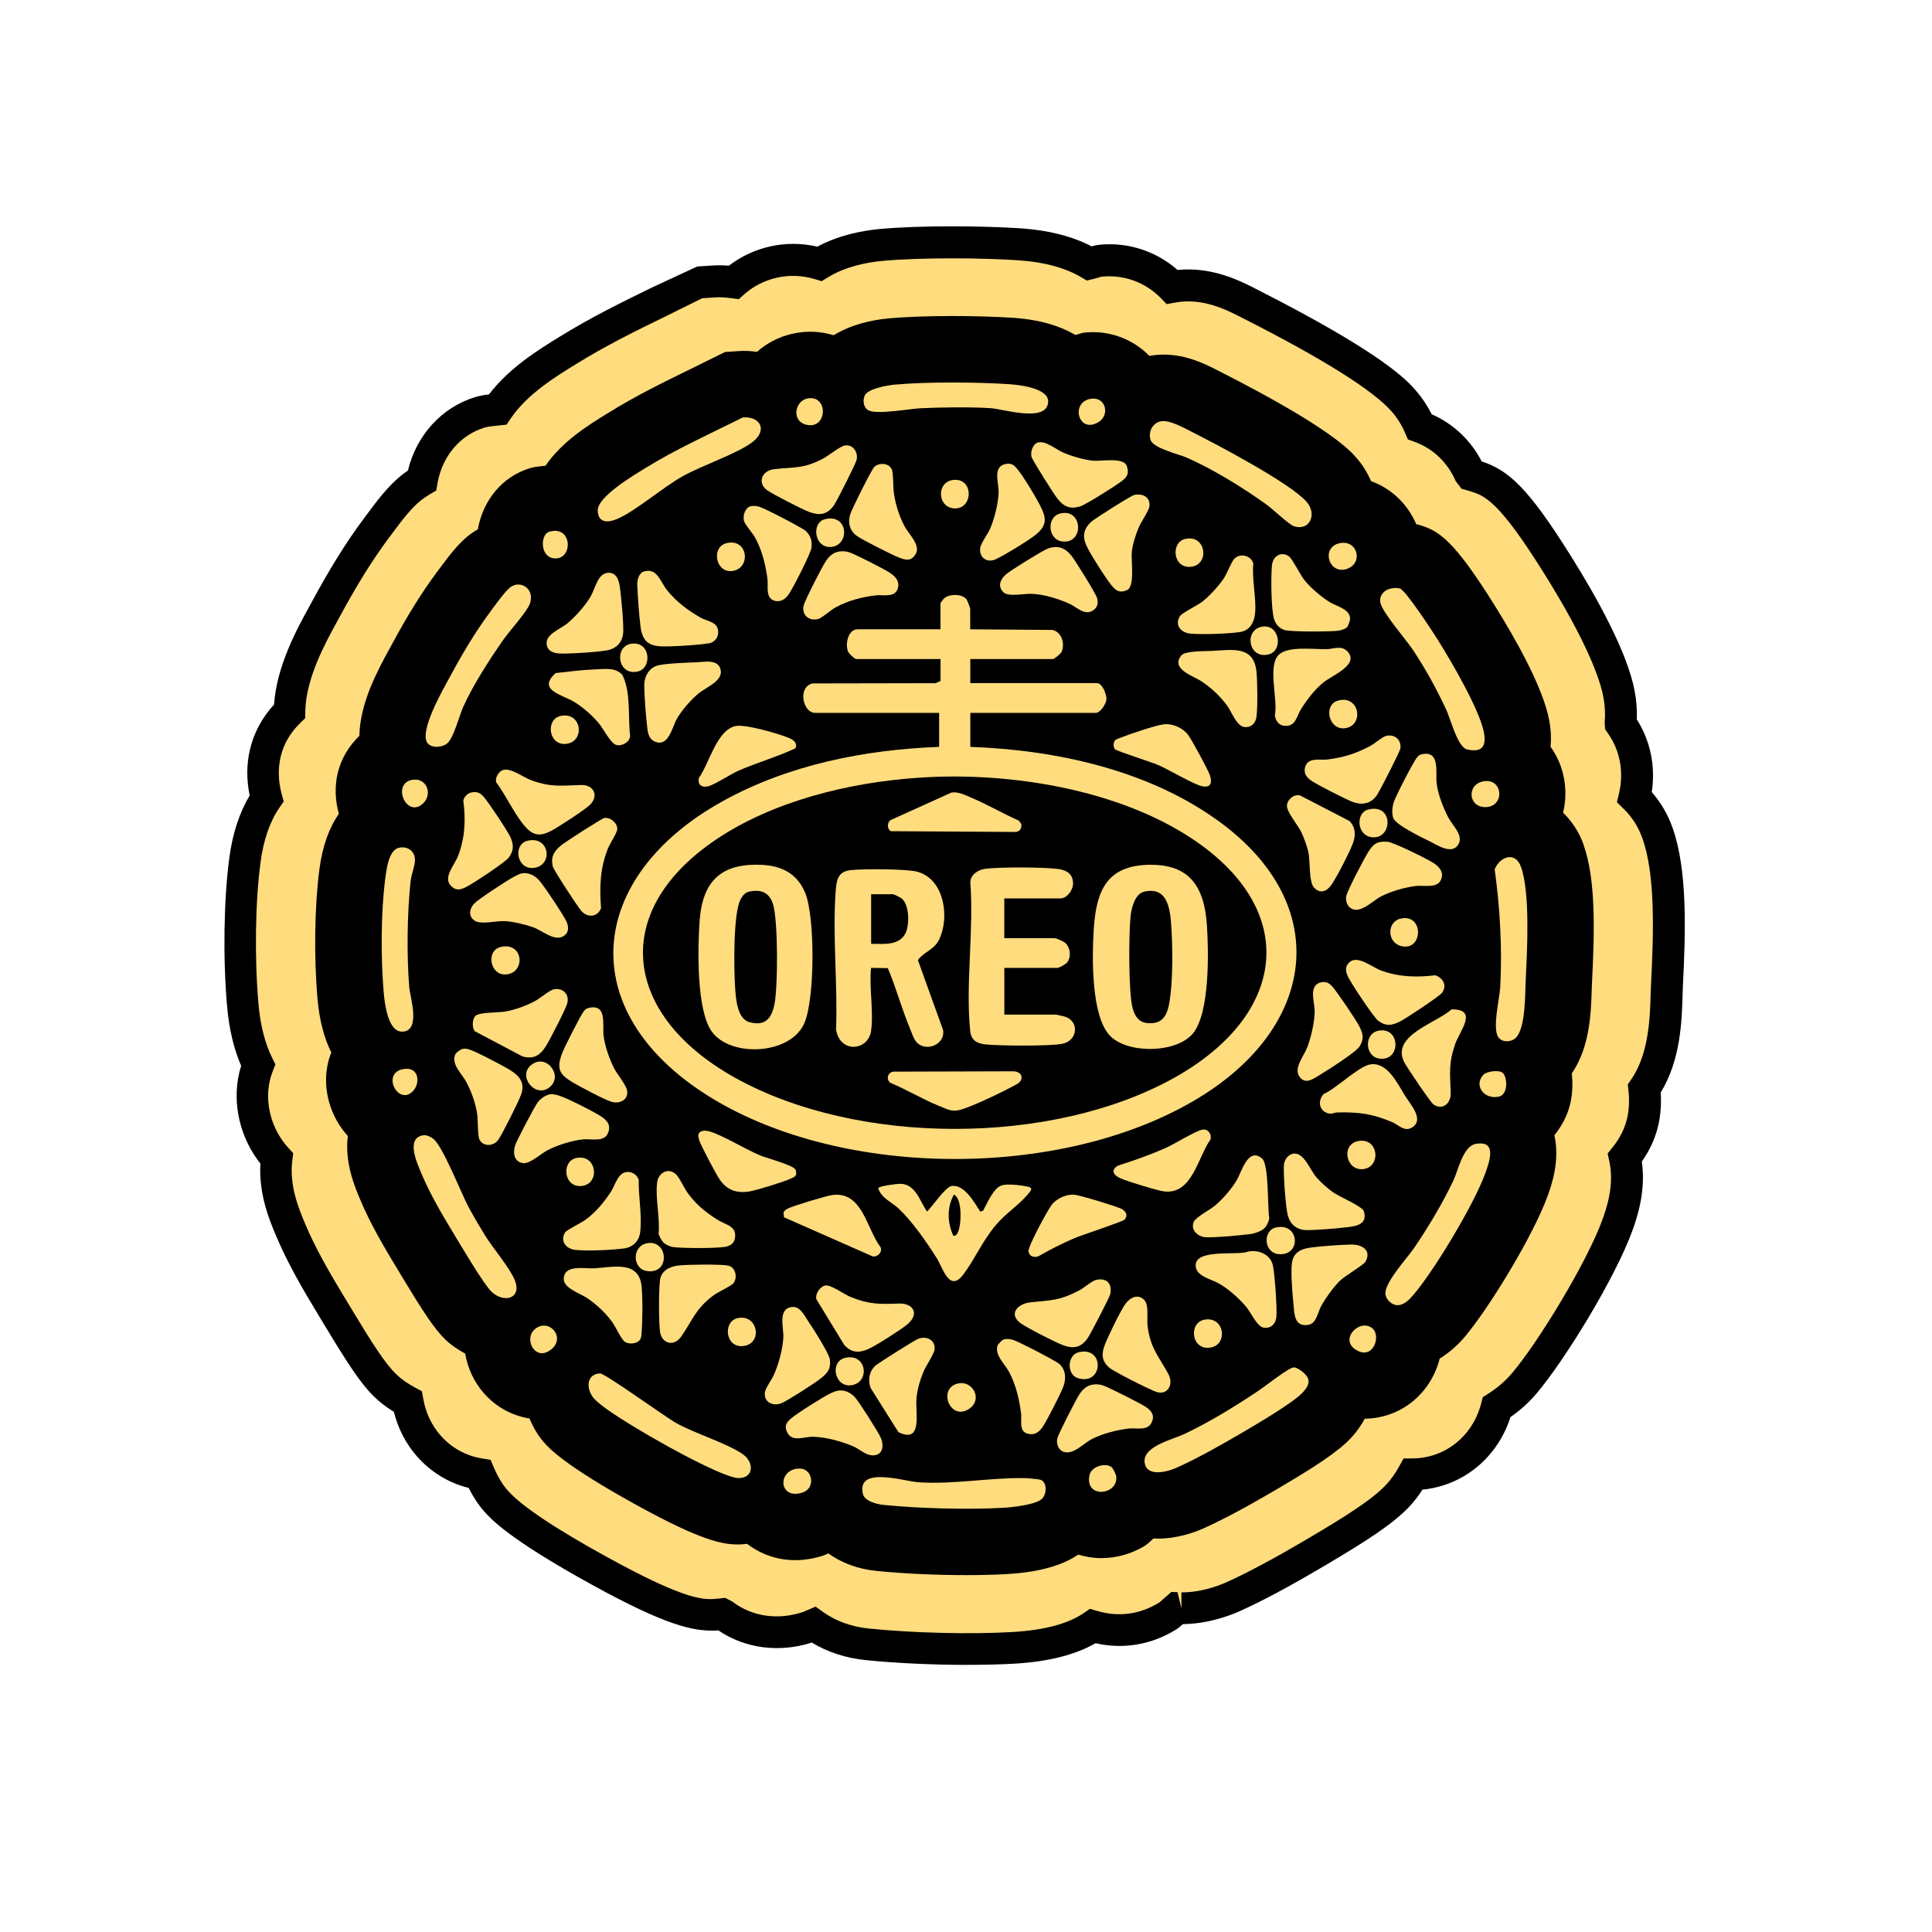 <svg xmlns="http://www.w3.org/2000/svg" id="Layer_1" data-name="Layer 1" viewBox="0 0 500 500"><defs><style>      .cls-1 {        fill: #ffdc7e;      }    </style></defs><g><path class="cls-1" d="M428.95,215.58c-1.29-3.65-3.36-6.79-5.94-9.29,1.53-6.41.4-13.33-3.44-18.78-.05-.07-.13-.12-.18-.19.21-2.29.13-4.83-.38-7.66-1.74-9.43-9.62-23.43-15.93-33.5-11.88-19.01-16.12-21.4-21.76-23.09-.26-.08-.51-.1-.77-.16-2.57-5.96-7.29-10.37-13.09-12.47-1-2.34-2.35-4.57-4.09-6.58-1.9-2.2-7.71-8.9-39.82-25.2-4.34-2.24-11.61-6-20.18-4.41-4.7-4.81-11.43-7.44-18.57-6.77-.99.1-1.87.5-2.83.71-4.21-2.49-9.93-4.39-17.83-4.95-9.75-.67-25.94-.79-36.13.16h-.02c-5.02.47-10.92,1.8-15.91,4.87-3.74-1.13-7.8-1.37-11.89-.44h-.02c-3.92.87-7.42,2.71-10.27,5.24-1.75-.23-3.54-.36-5.38-.22l-3.86.25-10.18,5.03c-7.64,3.72-15.52,7.57-23.74,12.67-5.47,3.35-13.25,8.18-17.98,15.18-1.52.17-3.03.25-4.55.71l-.06.02c-7.94,2.42-13.52,9.34-14.97,17.63-.99.59-1.96,1.23-2.88,1.97-2.9,2.36-5.39,5.61-8.35,9.61l-.63.83c-4.41,5.94-8.62,12.72-13.25,21.34l-.48.87c-3.36,6.14-8.52,15.64-8.67,25.11-2.98,2.89-5.24,6.51-6.25,10.75-.94,3.92-.74,7.99.32,11.81-2.6,3.75-4.68,8.88-5.62,16.06-1.39,10.49-1.6,25.12-.55,37.28.57,6.61,2.04,11.72,4,15.66-.39,1-.73,2.02-.97,3.09-1.68,7.51.67,15.48,5.75,21.07-.97,7.67,2,14.67,3.62,18.48,2.8,6.71,6.76,13.51,10.66,19.9l1.17,1.95c6.15,10.21,9.44,15.29,12.66,18.43,1.76,1.72,3.76,3.03,5.83,4.14.72,4.12,2.47,8.11,5.41,11.45,3.61,4.11,8.27,6.5,13.17,7.3,1.07,2.5,2.42,4.91,4.3,7.03,1.44,1.61,5.81,6.53,26.73,18.05,18.95,10.44,24.94,11.36,29.34,11.36h.08c.84,0,1.65-.11,2.47-.19,3.97,3.06,8.8,4.73,13.92,4.73,2.71,0,5.49-.46,8.24-1.38.47-.16.88-.4,1.33-.58,3.78,2.72,8.49,4.52,13.89,5.06,7.8.8,17.24,1.22,25.95,1.22,4.26,0,8.33-.09,11.97-.31,11.19-.66,17.12-3.34,20.42-5.61,2.16.63,4.4,1,6.66,1,4.36,0,8.75-1.18,12.61-3.55.96-.6,1.69-1.43,2.54-2.14.39.02.79.07,1.17.07,5.69,0,10.64-1.79,13.2-2.93,5.55-2.48,12.48-6.16,21.71-11.61,10.41-6.13,17.2-10.5,21.07-14.62,1.73-1.85,2.94-3.7,3.94-5.52,6.92-.07,13.59-3.3,17.93-9.34,1.78-2.48,3.01-5.21,3.72-8.04,2.5-1.58,4.91-3.53,7.13-6.15,7.16-8.45,19.93-29.41,24.1-40.92,1.16-3.2,3.57-10.16,1.94-17.53,2.2-2.73,3.92-5.92,4.7-9.6.52-2.44.67-5.31.34-8.27,5.23-7.61,5.57-17.42,5.77-24.31l.08-2.15c.73-14.49,1.15-29.49-2.45-39.66ZM347.71,373.93h0s0,0,0,0Z"></path><path d="M250.4,430.87c-9.09,0-18.7-.45-26.37-1.24-5.08-.51-9.85-2.06-13.93-4.53-8.51,2.7-17.27,1.53-24.18-3.15-.48.04-.9.06-1.32.06-5.02,0-11.51-.91-31.4-11.88-21.54-11.86-26.1-16.98-27.82-18.9-1.56-1.77-2.91-3.8-4.09-6.16-5.22-1.3-9.81-4.11-13.4-8.19-2.86-3.26-4.89-7.21-5.96-11.51-1.95-1.19-3.61-2.46-5.05-3.86-3.56-3.47-6.84-8.51-13.32-19.26l-1.17-1.95c-3.95-6.49-8.02-13.48-10.92-20.44-1.63-3.82-4.56-10.74-4.08-18.73-5.2-6.55-7.31-15.31-5.52-23.3.15-.67.34-1.34.55-1.98-1.92-4.41-3.15-9.63-3.66-15.52-1.08-12.44-.85-27.42.57-38.18.83-6.37,2.61-11.83,5.29-16.27-.85-4.06-.83-8.18.1-12.02,1-4.23,3.14-8.18,6.21-11.54.68-9.99,5.91-19.52,9.11-25.34l.47-.86c4.73-8.79,9.04-15.73,13.57-21.82l.65-.87c2.98-4.04,5.74-7.63,9.03-10.32.6-.48,1.2-.92,1.81-1.33,2.22-9.19,8.77-16.38,17.44-19.02,1.21-.36,2.38-.55,3.54-.69,5.3-6.95,12.93-11.63,18.09-14.8,8.34-5.18,16.29-9.05,23.98-12.81l11.82-5.49,3.85-.25c1.36-.1,2.78-.08,4.36.04,3.12-2.41,6.77-4.12,10.66-4.98,3.98-.91,8.18-.88,12.22.05,5.61-3.02,11.75-4.15,16.1-4.56,10.4-.97,26.88-.84,36.82-.16,7.03.5,13.09,2.06,18.05,4.64.75-.21,1.31-.33,1.89-.39,7.52-.79,14.81,1.64,20.37,6.51,9.06-.93,16.5,2.95,20.67,5.1,32.82,16.67,38.8,23.58,41.06,26.18,1.58,1.83,2.93,3.86,4.03,6.06,5.58,2.45,10.09,6.7,12.94,12.2,6.9,2.29,11.95,6.67,23.12,24.55,6.49,10.36,14.62,24.83,16.48,34.94.46,2.46.63,4.89.54,7.27,3.55,5.57,4.89,12.24,3.87,18.82,2.36,2.69,4.16,5.78,5.38,9.21h0c3.85,10.88,3.43,26.34,2.67,41.24l-.07,2.09c-.2,6.72-.49,16.77-5.66,25.21.18,2.78,0,5.54-.53,8.06-.73,3.46-2.19,6.74-4.36,9.8,1.15,7.94-1.43,15.07-2.44,17.88-4.37,12.09-17.31,33.3-24.83,42.18-1.97,2.31-4.18,4.31-6.73,6.08-.89,2.82-2.21,5.46-3.92,7.85-4.51,6.28-11.29,10.18-18.85,10.93-1.02,1.6-2.11,3.01-3.36,4.35-4.2,4.49-11.24,9.03-21.98,15.35-9.24,5.46-16.28,9.22-22.13,11.83-2.73,1.2-8.18,3.2-14.52,3.27-.59.53-1.2,1.04-1.89,1.47-6.07,3.74-13.31,5.17-20.73,3.47-5.16,2.99-12.16,4.77-20.87,5.29-3.71.22-7.86.31-12.21.31ZM211.1,415.81l1.85,1.33c3.3,2.38,7.41,3.87,11.9,4.32,10.94,1.13,26.17,1.56,37.28.9,8.14-.49,14.31-2.13,18.33-4.89l1.61-1.11,1.87.55c5.89,1.73,11.34.72,15.96-2.11.39-.24.71-.58,1.04-.88l2.22-1.93,1.59.06,1,4.17v-4.11c4.97,0,9.36-1.61,11.53-2.57,5.47-2.45,12.44-6.18,21.29-11.4,9.85-5.8,16.64-10.14,20.15-13.89,1.28-1.37,2.32-2.82,3.35-4.69l1.16-2.1,2.4-.02c5.86-.06,11.19-2.84,14.63-7.63,1.43-1.99,2.46-4.23,3.08-6.65l.4-1.58,1.38-.87c2.42-1.54,4.45-3.29,6.2-5.35,6.88-8.11,19.44-28.81,23.36-39.65.96-2.66,3.21-8.88,1.8-15.25l-.43-1.93,1.24-1.54c1.99-2.46,3.29-5.1,3.88-7.86.44-2.1.54-4.57.27-6.96l-.17-1.52.87-1.26c4.6-6.68,4.87-15.97,5.05-22.11l.08-2.17c.72-14.14,1.14-28.68-2.21-38.14h0c-1.04-2.96-2.7-5.56-4.93-7.72l-1.68-1.63.55-2.27c1.3-5.46.28-11.09-2.8-15.46l-.81-1.2-.1-1.73c.19-2.09.08-4.29-.33-6.53-1.28-6.89-6.73-18.28-15.37-32.07-11.92-19.08-15.41-20.12-19.46-21.34l-1.89-.53-1.48-1.94c-2.09-4.85-5.9-8.49-10.71-10.22l-1.68-.61-.71-1.64c-.87-2.03-2.02-3.88-3.42-5.5-4.77-5.5-17.74-13.66-38.58-24.23-4.16-2.15-10.39-5.37-17.57-4.04l-2.16.39-1.52-1.56c-3.97-4.07-9.5-6.11-15.25-5.54-.3.03-.63.15-.95.26-.45.14-.89.26-1.35.37l-1.6.37-1.41-.83c-4.13-2.46-9.52-3.93-16.02-4.39-9.6-.67-25.49-.78-35.46.14-3.89.36-9.49,1.4-14.15,4.28l-1.58.97-1.77-.54c-3.2-.96-6.59-1.1-9.79-.37-3.17.71-6.09,2.19-8.47,4.31l-1.4,1.25-1.87-.24c-1.77-.25-3.19-.3-4.51-.2l-3.09.2-9.44,4.67c-7.62,3.72-15.39,7.51-23.39,12.48-4.97,3.05-12.44,7.63-16.75,13.99l-1.06,1.57-2.74.3c-.99.1-1.98.18-2.97.47-6.31,1.92-10.95,7.44-12.17,14.43l-.32,1.86-1.63.96c-.83.49-1.64,1.03-2.41,1.64-2.53,2.06-4.84,5.1-7.61,8.84l-.66.87c-4.27,5.75-8.38,12.37-12.92,20.81l-.48.88c-3.02,5.5-8.05,14.66-8.18,23.21l-.02,1.7-1.22,1.18c-2.62,2.54-4.34,5.49-5.12,8.76-.74,3.08-.64,6.45.27,9.76l.51,1.85-1.09,1.58c-2.5,3.62-4.16,8.41-4.92,14.26-1.36,10.22-1.56,24.5-.54,36.4.48,5.6,1.69,10.37,3.59,14.19l.81,1.62-.66,1.69c-.3.8-.59,1.63-.79,2.5-1.36,6.01.48,12.68,4.78,17.4l1.28,1.4-.24,1.88c-.83,6.57,1.77,12.7,3.32,16.37,2.7,6.48,6.59,13.13,10.38,19.37l1.19,1.97c5.96,9.9,9.11,14.79,12,17.6,1.31,1.27,2.86,2.38,4.91,3.47l1.75.95.35,1.97c.63,3.58,2.17,6.85,4.46,9.45,2.81,3.21,6.52,5.27,10.74,5.96l2.22.36.88,2.07c1.04,2.42,2.22,4.36,3.61,5.93,3.53,3.96,12.16,9.75,25.64,17.16,21.05,11.59,25.32,11.13,28.93,10.74l1.64-.18,1.85.95c5.07,3.91,11.81,4.88,18.34,2.7l3.18-1.36Z"></path></g><path d="M409.85,218.64c-1.16-3.27-3.01-6.07-5.32-8.32,1.37-5.73.36-11.93-3.08-16.81-.05-.07-.11-.11-.16-.17.19-2.05.12-4.32-.34-6.86-1.56-8.44-8.61-20.97-14.25-29.99-10.64-17.02-14.43-19.15-19.48-20.67-.24-.07-.46-.09-.69-.15-2.3-5.33-6.53-9.28-11.71-11.16-.89-2.09-2.11-4.09-3.66-5.89-1.7-1.97-6.9-7.97-35.64-22.56-3.89-2.01-10.39-5.37-18.06-3.95-4.21-4.31-10.23-6.66-16.62-6.06-.89.09-1.68.44-2.53.64-3.77-2.23-8.88-3.93-15.96-4.43-8.72-.6-23.22-.71-32.34.14h-.02c-4.49.42-9.78,1.61-14.24,4.36-3.35-1.02-6.98-1.23-10.64-.39h-.02c-3.51.78-6.64,2.43-9.19,4.69-1.57-.21-3.17-.32-4.81-.19l-3.45.23-9.11,4.5c-6.83,3.33-13.89,6.77-21.25,11.34-4.89,3-11.86,7.32-16.09,13.59-1.36.15-2.71.23-4.07.64l-.05.02c-7.11,2.16-12.1,8.36-13.4,15.78-.89.52-1.75,1.1-2.58,1.76-2.59,2.12-4.83,5.02-7.47,8.6l-.56.75c-3.95,5.31-7.72,11.38-11.86,19.1l-.43.78c-3.01,5.49-7.63,14-7.76,22.47-2.66,2.59-4.69,5.83-5.6,9.62-.84,3.51-.66,7.15.28,10.57-2.33,3.36-4.19,7.95-5.03,14.38-1.24,9.39-1.44,22.48-.5,33.37.51,5.92,1.82,10.49,3.58,14.01-.34.9-.66,1.81-.87,2.77-1.51,6.72.6,13.85,5.15,18.85-.87,6.86,1.79,13.13,3.24,16.54,2.51,6,6.05,12.09,9.54,17.81l1.05,1.75c5.51,9.14,8.45,13.68,11.33,16.5,1.58,1.54,3.36,2.71,5.21,3.71.64,3.69,2.21,7.26,4.84,10.25,3.23,3.68,7.4,5.82,11.79,6.54.96,2.24,2.17,4.39,3.85,6.29,1.28,1.44,5.2,5.84,23.93,16.15,16.96,9.34,22.32,10.17,26.26,10.17h.08c.75,0,1.48-.09,2.21-.17,3.55,2.73,7.87,4.23,12.46,4.23,2.43,0,4.91-.41,7.37-1.23.42-.14.79-.36,1.19-.52,3.38,2.43,7.6,4.05,12.44,4.53,6.98.71,15.43,1.09,23.23,1.09,3.81,0,7.45-.08,10.71-.28,10.02-.59,15.32-2.99,18.28-5.02,1.93.57,3.94.9,5.96.9,3.9,0,7.83-1.06,11.28-3.18.86-.53,1.51-1.28,2.27-1.92.35.01.7.06,1.04.06,5.1,0,9.52-1.6,11.81-2.62,4.97-2.22,11.17-5.52,19.43-10.39,9.32-5.49,15.4-9.39,18.86-13.09,1.55-1.66,2.63-3.31,3.53-4.94,6.2-.06,12.16-2.95,16.05-8.36,1.59-2.22,2.69-4.66,3.33-7.19,2.24-1.42,4.39-3.16,6.38-5.5,6.41-7.56,17.84-26.32,21.57-36.63,1.04-2.86,3.2-9.09,1.74-15.69,1.97-2.44,3.51-5.3,4.2-8.59.46-2.19.6-4.75.3-7.4,4.68-6.81,4.98-15.59,5.16-21.76l.08-1.92c.65-12.97,1.03-26.39-2.19-35.49ZM337.14,360.37h0s0,0,0,0Z"></path><g id="Lrakqf"><g><path class="cls-1" d="M251.11,162.86l21.28.17c2.43.57,3.25,3.57,2.36,5.69-.15.36-1.91,1.84-2.19,1.84h-21.45v6.23h32.82c1.34,0,2.5,2.97,2.41,4.21-.09,1.21-1.57,3.49-2.77,3.49h-32.45v8.8c22.36.8,46.41,6.07,64.65,19.5,28.74,21.17,24.99,51.77-3.96,70.34-34.71,22.27-93.6,22.4-128.5.51-35.14-22.04-31.42-56.77,3.63-76.24,17.03-9.46,36.72-13.38,56.11-14.11v-8.8h-32.08c-3.23,0-4.62-6.73-.66-7.62l31.84-.06,1.26-.57v-5.68h-21.82c-.41,0-1.9-1.41-2.11-1.93-.81-2,.02-5.77,2.47-5.77h21.45v-6.78c0-.07.73-1.02.86-1.15,1.31-1.29,4.8-1.33,5.91.24.2.29.92,2.16.92,2.38v5.32ZM240.76,201.1c-17.73.81-37.45,5.13-52.69,14.41-30.36,18.47-28.07,46.55,2.16,63.41,31.62,17.64,82.07,17.66,113.68,0,30.19-16.87,32.57-44.95,2.16-63.41-18.49-11.23-43.9-15.39-65.31-14.41Z"></path><path class="cls-1" d="M253.68,313.56l.75-.23c1.03-1.87,2.65-5.83,4.76-6.54,1.43-.48,4.78-.08,6.36.21,2.13.39,1.32,1.06.23,2.35-2.15,2.53-5.54,4.7-8.06,7.7-3.53,4.19-5.46,8.89-8.44,12.82-3.57,4.71-5.25-1.69-6.81-4.19-2.6-4.16-6.33-9.51-9.86-12.87-1.75-1.67-4.56-2.75-5.33-5.3.11-.57,4.98-1.17,5.75-1.15,3.97.09,5,4.53,6.9,7.19,1.32-1.29,4.72-6.3,6.25-6.59,3.32-.63,5.96,4.21,7.51,6.6ZM246.71,319.79c.69.13.9-.32,1.17-.84.98-1.89,1.2-8.82-1-9.79-1.85,3.23-1.71,7.31-.18,10.63Z"></path><path class="cls-1" d="M359.91,152.31c.72-.15,1.71-.22,2.41,0,1.45.44,8.54,11.28,9.8,13.3,3.39,5.42,10.84,18.09,11.93,24.01.66,3.59-.59,5.19-4.34,4.34-2.47-.56-4.27-7.75-5.33-10.07-2.46-5.36-5.5-10.89-8.78-15.79-1.79-2.67-7.96-9.71-8.37-12.19-.3-1.82.95-3.23,2.69-3.59Z"></path><path class="cls-1" d="M337.14,360.37c-2.56,2.73-11.88,8.17-15.53,10.32-5.13,3.02-11.82,6.81-17.21,9.2-2.52,1.12-7.94,2.44-8.19-1.65-.25-4.02,7.5-5.77,10.38-7.15,6.84-3.29,12.9-7.04,19.2-11.23,1.64-1.09,7.78-6,9.09-5.98,1.05.02,3.15,1.72,3.57,2.69.64,1.49-.34,2.75-1.32,3.81Z"></path><path class="cls-1" d="M392.16,268.71c-1.15,1.02-3.31,1.08-4.3-.15-1.77-2.19.23-10.06.4-13.11.55-9.94-.08-20.64-1.44-30.47,1.35-3.31,5.34-4.78,6.82-.61,2.4,6.77,1.59,21.83,1.21,29.24-.18,3.48.04,12.67-2.68,15.1Z"></path><path class="cls-1" d="M110.77,192.47c-2.64-2.81,3.95-14.12,5.58-17.15,3.12-5.81,6.58-11.68,10.52-16.98,1.14-1.54,3.77-5.22,5.09-6.28,2.56-2.07,6.5.17,5.2,4.1-.69,2.08-5.42,7.25-6.98,9.51-3.56,5.15-7.72,11.53-10.28,17.22-1.03,2.29-2.49,8.06-4.11,9.45-1.25,1.08-3.85,1.35-5.01.12Z"></path><path class="cls-1" d="M109.48,293.82c.93-.15,1.89.33,2.63.88,2.46,1.83,7.19,14.01,9.13,17.64,1.3,2.43,2.86,5.07,4.31,7.42,2.05,3.31,6.27,8.21,7.63,11.44,2.07,4.93-2.85,6.14-6,3.07-2.07-2.02-7.81-11.78-9.69-14.88-2.87-4.72-6.22-10.42-8.34-15.49-1.12-2.67-4.27-9.33.34-10.09Z"></path><path class="cls-1" d="M192.24,108.03c4.66-.31,6.41,3.37,2.52,6.36-3.93,3.02-12.96,6-17.97,8.8-5.39,3.01-11.89,8.77-16.85,11.02-2.35,1.07-5.1,1.33-5.25-2-.16-3.61,9.13-9.09,12.11-10.94,8.11-5.03,16.91-8.97,25.44-13.24Z"></path><path class="cls-1" d="M381.91,296.05c5.55-1.02,3.62,4.44,2.48,7.61-2.86,7.92-13.04,24.88-18.52,31.35-1.05,1.24-2.47,2.79-4.22,2.77-1.4-.01-2.93-1.41-3.1-2.8-.37-2.93,5.58-9.31,7.41-11.99,3.71-5.45,7.28-11.42,10.13-17.37,1.32-2.76,2.51-8.97,5.82-9.58Z"></path><path class="cls-1" d="M269.68,387.87c-1.54,1.55-7.68,2.21-9.94,2.34-9.19.53-22.01.18-31.18-.75-1.66-.17-4.82-.99-5.24-2.82-1.69-7.33,10.55-3.28,14.39-3.03,9.17.6,18.36-1.22,27.48-1.08.64,0,3.52.27,4,.41,1.87.52,1.74,3.68.5,4.93Z"></path><path class="cls-1" d="M103.24,219.4c2.18-.47,4.05.74,4.16,3.05.06,1.44-.94,3.83-1.12,5.5-.91,8.25-1.04,19.21-.37,27.49.22,2.65,3.07,11.26-1.68,11.55-3.85.23-4.68-7.35-4.92-10.08-.77-8.89-.76-20.8.41-29.65.3-2.3.89-7.29,3.52-7.86Z"></path><path class="cls-1" d="M300.52,109.03c2.13-.4,5.87,1.7,7.8,2.67,6.53,3.31,25.61,13.31,29.84,18.19,2.8,3.24.76,7.64-3.35,6.28-1.18-.39-5.39-4.39-6.95-5.52-5.9-4.28-14.11-9.34-20.77-12.23-2.1-.91-8.69-2.42-9.34-4.6-.63-2.13.54-4.39,2.77-4.81Z"></path><path class="cls-1" d="M155.29,355.45c1.28-.06,16.71,11.15,19.67,12.81,5.01,2.8,13.11,5.21,17.24,8.06,3.06,2.12,2.89,6.2-1.04,6.2-3.2,0-14.67-6.18-18.03-8.04-4.26-2.35-16.56-9.35-19.38-12.52-2.12-2.39-2.09-6.36,1.54-6.52Z"></path><path class="cls-1" d="M231.6,99.54c8.04-.75,21.46-.67,29.59-.11,2.59.18,10.19.99,10.07,4.54-.19,5.53-11.59,1.89-14.82,1.67-5.37-.35-12.57-.23-18,0-3.04.13-11.49,1.74-13.71.54-1.28-.7-1.51-2.55-.94-3.82.81-1.8,6-2.66,7.8-2.83Z"></path><path class="cls-1" d="M349.11,234.63c-.62-.62-.91-1.96-.68-2.83.46-1.69,4.67-9.76,5.78-11.47,1.34-2.07,2.28-2.66,4.89-2.48,1.47.1,10.51,4.54,12.02,5.58,1.47,1.01,2.62,2.37,1.8,4.25-1.01,2.33-4.43,1.35-6.46,1.61-3.01.38-6.33,1.32-9.04,2.7-2.36,1.2-5.84,5.14-8.32,2.65Z"></path><path class="cls-1" d="M142.49,283.2c.98-.11,2,.27,2.9.6,1.9.68,9.47,4.44,10.87,5.63,1.3,1.1,1.79,2.2,1.06,3.88-1.02,2.37-4.45,1.33-6.5,1.56-2.84.33-6.45,1.44-9,2.74-1.71.87-4.63,3.57-6.32,3.41-2.44-.23-2.82-2.57-2.18-4.59.39-1.23,4.97-9.96,5.79-11.08.74-1.01,2.11-2.01,3.37-2.16Z"></path><path class="cls-1" d="M154.23,173.23c2.42-.08,4.95-.55,6.83,1.39,2.29,4.64,1.41,10.76,2.02,15.9-.16,1.6-2.2,2.7-3.65,2.25-1.4-.42-3.27-4.15-4.4-5.52-1.77-2.13-4.32-4.37-6.71-5.76-2.96-1.71-9.38-2.99-4.49-7.3,3.43-.38,6.96-.85,10.4-.96Z"></path><path class="cls-1" d="M180.26,171.4c2.17-.09,5.64-.9,6.25,1.99.6,2.88-3.84,4.48-5.81,6.14-1.88,1.59-4.18,4.19-5.42,6.31-1.38,2.35-2.21,7.62-5.84,6.07-1.32-.56-1.73-1.94-1.89-3.25-.37-3.12-.8-8.23-.81-11.32,0-2.36,1.29-4.62,3.67-5.16,2.3-.52,7.31-.68,9.85-.78Z"></path><path class="cls-1" d="M259.8,346.64c.78-.23,1.55-.1,2.32.1,1.24.33,11.14,5.44,12.06,6.27,1.74,1.57,1.76,3.98.94,6.02-.8,1.98-4.21,8.75-5.38,10.39-1,1.41-2.22,2.13-3.99,1.55-2.07-.68-1.28-3.46-1.49-5.11-.5-3.8-1.31-7.42-3.12-10.82-1.11-2.09-3.72-4.3-3-6.75.13-.44,1.21-1.52,1.65-1.65Z"></path><path class="cls-1" d="M349.11,249.13c2.13-2.13,5.9,1.14,8.24,2.01,4.68,1.74,9.21,1.83,14.13,1.26,2.02.76,3.05,2.6,1.74,4.52-.6.87-9.49,6.75-10.89,7.44-2.11,1.04-3.53,1.31-5.59-.14-1.21-.86-6.93-9.55-7.79-11.28-.65-1.29-1.02-2.63.17-3.81Z"></path><path class="cls-1" d="M194.17,131.04c.78-.23,1.55-.1,2.32.1,1.21.32,11.22,5.49,12.05,6.28,1.26,1.2,1.69,2.61,1.47,4.33-.19,1.5-4.84,10.58-5.9,12.07-.88,1.24-2.11,2.12-3.71,1.64-2.36-.71-1.55-3.8-1.78-5.57-.48-3.72-1.38-7.44-3.19-10.74-.64-1.17-2.72-3.5-2.92-4.42-.29-1.27.32-3.29,1.66-3.69Z"></path><path class="cls-1" d="M282.54,358.38c.96-.18,1.73-.16,2.68.09,1.27.33,10.27,4.89,11.48,5.75,1.51,1.08,2.2,2.3,1.26,4.08-1.1,2.09-3.98,1.15-5.92,1.41-3.13.41-6.59,1.27-9.41,2.69-2.28,1.14-4.76,4.15-7.33,3.34-1.44-.46-1.98-2.18-1.66-3.5.29-1.18,4.92-10.25,5.77-11.49.75-1.1,1.79-2.11,3.14-2.36Z"></path><path class="cls-1" d="M119.74,271.46c.63-.13.97-.05,1.57.1,1.66.44,9,4.32,10.74,5.4,2.33,1.44,3.8,3.18,2.9,6.07-.53,1.69-4.96,10.52-6,11.96-1.29,1.79-4.03,1.76-4.89-.13-.46-1.02-.35-5.19-.59-6.74-.44-2.75-1.51-5.73-2.83-8.17-1.16-2.14-3.95-4.54-2.81-7.08.22-.49,1.36-1.29,1.91-1.41Z"></path><path class="cls-1" d="M161.91,303.36c1.47-.31,2.96.58,3.39,1.96-.09,4.34.9,9.27.38,13.57-.28,2.33-1.94,3.92-4.22,4.21-3.47.43-9.05.69-12.49.38-2.46-.22-4.13-2.32-2.7-4.57.37-.57,4.16-2.45,5.22-3.21,2.74-1.99,4.77-4.49,6.63-7.3,1.02-1.55,1.72-4.61,3.78-5.04Z"></path><path class="cls-1" d="M348.54,162.39c-.41.41-1.66.78-2.27.85-2.29.25-11.84.32-13.77-.18-1.32-.34-2.33-1.49-2.75-2.75-.8-2.44-.87-11.39-.55-14.13.26-2.28,2.44-3.62,4.4-2.18.88.64,2.89,4.8,4.05,6.21,1.68,2.05,4.23,4.21,6.48,5.62,1.73,1.09,5.28,1.78,5.27,4.29,0,.54-.5,1.92-.86,2.28Z"></path><path class="cls-1" d="M296.1,336.4c1.32,1.32.67,4.81.88,6.64.66,5.8,2.92,7.98,5.4,12.57,1.44,2.68-.21,5.58-3.13,4.61-1.69-.56-10.87-5.19-12.12-6.23-1.99-1.66-2.13-3.55-1.25-5.84.82-2.17,4.12-9.01,5.4-10.73,1.19-1.6,3.17-2.67,4.82-1.02Z"></path><path class="cls-1" d="M122.88,266.89c-.74-.9-.67-3.03.09-3.92.9-1.04,5.85-.87,7.64-1.16,2.6-.42,5.56-1.51,7.88-2.75,1.35-.73,3.83-2.91,5.03-3.07,2.28-.3,3.88,1.41,3.29,3.67-.39,1.48-4.64,9.74-5.63,11.25-1.52,2.31-3.11,3.25-5.95,2.5l-12.35-6.53Z"></path><path class="cls-1" d="M157.14,148.26c2.55-.34,3.12,2.23,3.35,4.19.35,2.9.87,8.16.81,10.95-.05,2.67-1.69,4.48-4.28,4.92-2.51.43-6.88.7-9.49.78-2.11.06-5.77.47-6.06-2.43-.26-2.56,3.53-3.84,5.3-5.29,2.11-1.73,4.77-4.72,6.12-7.08,1.11-1.93,1.79-5.72,4.24-6.04Z"></path><path class="cls-1" d="M358.81,190.43c2.17-.48,3.9,1.06,3.61,3.24-.12.88-5.37,11.13-6.14,12.21-1.49,2.09-3.65,2.53-6.01,1.73-1.62-.55-9.51-4.58-10.92-5.58-1.27-.9-2.07-1.96-1.55-3.62.8-2.53,3.95-1.6,5.84-1.86,4.28-.59,7.06-1.45,10.87-3.43,1.21-.63,3.23-2.45,4.29-2.69Z"></path><path class="cls-1" d="M213.61,332.68c1.38-.25,4.82,2.27,6.45,2.94,4.75,1.97,7.59,1.92,12.53,1.74,3.96-.14,5.4,2.84,2.14,5.46-1.78,1.44-8.13,5.51-10.14,6.36-2.4,1.02-4.17.9-6.06-1.04l-7.23-11.86c-.43-1.36.93-3.36,2.32-3.61Z"></path><path class="cls-1" d="M283.64,331.24c2.76-.62,4.26.94,3.69,3.69-.18.86-5.12,10.35-5.85,11.39-1.65,2.37-3.54,2.79-6.17,1.89-1.93-.67-9.5-4.56-11.13-5.73-3.24-2.33-.95-5.07,2.52-5.44,5.53-.58,7.49-.41,12.65-3.11,1.21-.63,3.22-2.44,4.29-2.68Z"></path><path class="cls-1" d="M319.42,144.64c1.44-1.6,4.46-.89,4.94,1.25-.41,4.06.81,8.87.46,12.77-.21,2.37-1.35,4.52-3.89,4.91-3,.46-9.81.68-12.83.41-2.49-.23-4.22-2.2-2.7-4.57.48-.75,4.63-2.81,5.8-3.73,1.8-1.42,4.18-4.01,5.46-5.91.89-1.31,2-4.31,2.75-5.13Z"></path><path class="cls-1" d="M349.68,322.09c2.74-.06,5.4,1.46,3.69,4.45-.48.84-5.23,3.61-6.52,4.85-1.67,1.6-3.72,4.47-4.87,6.49-.96,1.68-1.21,4.67-3.44,5-3.71.56-3.55-3.01-3.82-5.67-.27-2.7-.68-7.71-.38-10.27.35-2.89,2.48-3.78,5.06-4.1,2.99-.37,7.27-.68,10.28-.75Z"></path><path class="cls-1" d="M341.94,254.22c1.27-.26,2.01.16,2.83,1.06,1.23,1.35,6.31,8.84,7.11,10.49.91,1.88,1.13,3.13,0,5.01-.88,1.49-8.3,6.19-10.24,7.36-1.67,1-3.89,2.77-5.43.36-1.38-2.15,1.26-5.27,2.08-7.39,1.03-2.67,1.93-6.6,1.95-9.44.01-2.33-1.74-6.74,1.71-7.46Z"></path><path class="cls-1" d="M327.25,317.84c-.83.82-2.61,1.41-3.77,1.55-2.88.35-8.57.89-11.33.81-2.09-.06-4.11-1.87-3.21-3.97.54-1.25,4.06-3.04,5.4-4.14,2.06-1.71,4.41-4.4,5.76-6.71,1.19-2.05,2.92-8.66,6.53-5.55,1.8,1.55,1.35,12.56,1.85,15.4-.06.83-.67,2.05-1.23,2.61Z"></path><path class="cls-1" d="M218.75,115.26c2.08-.19,3.34,1.75,2.95,3.7-.2,1-5.06,10.62-5.85,11.76-1.75,2.52-3.7,2.75-6.42,1.78-1.67-.6-9.49-4.62-10.88-5.62-2.64-1.9-1.41-5.08,1.77-5.45,5.32-.63,7.48-.03,12.67-2.73,1.46-.76,4.49-3.31,5.77-3.42Z"></path><path class="cls-1" d="M322.9,323.94c2.71-.64,5.87.67,6.52,3.53.47,2.06,1.14,11.38.9,13.42-.22,1.83-1.52,3.06-3.4,2.68-1.59-.32-3.17-3.84-4.31-5.24-1.81-2.2-4.61-4.7-7.08-6.12-1.99-1.15-5.65-1.83-6.05-4.25-.83-4.97,10.58-2.96,13.43-4.01Z"></path><path class="cls-1" d="M121.94,205.1c1.4-.31,2.27.03,3.19,1.05,1.2,1.32,6.31,9,7.01,10.6.83,1.92.83,3.37-.41,5.12-.89,1.26-9.3,6.78-11.04,7.66-1.52.77-2.64,1.09-3.99-.28-2.13-2.16.94-5.38,1.85-7.73,1.81-4.68,2-9.43,1.35-14.39.28-.95,1.06-1.82,2.04-2.03Z"></path><path class="cls-1" d="M171.66,321.51c-.44-.44-1.1-1.65-1.21-2.28.38-4.3-.89-8.96-.39-13.19.3-2.6,3.01-4.03,4.98-2.03.86.87,2.01,3.46,2.95,4.75,2.28,3.12,4.52,4.87,7.73,6.94,2.07,1.33,5.17,1.55,4.44,4.94-.29,1.34-1.44,1.89-2.71,2.07-2.62.37-10.52.36-13.18.04-.86-.1-2.02-.64-2.62-1.23Z"></path><path class="cls-1" d="M367.98,195.2c4.78-1.05,3.52,4.71,3.81,7.4.31,2.87,1.72,6.48,3.07,9.04,1.07,2.03,3.99,4.57,2.54,6.93-1.67,2.72-5.42.14-7.49-.88-1.97-.97-8.81-4.25-9.36-6.04-.39-1.25-.24-2.72.12-3.95.44-1.48,5.04-10.44,6-11.6.4-.48.66-.76,1.31-.9Z"></path><path class="cls-1" d="M130.37,199.23c2.03-.45,5.18,2.03,7.33,2.78,5.2,1.81,7.59,1.27,12.75,1.15,3.31-.07,4.57,2.87,2.2,5.16-1.3,1.26-8.35,5.87-10.11,6.76-2.7,1.37-4.5,1.24-6.57-1.09-2.76-3.11-5.01-8.13-7.56-11.54-.33-1.18.69-2.95,1.95-3.23Z"></path><path class="cls-1" d="M165.56,346.82c-.76.94-2.71,1.14-3.77.5-.95-.57-2.46-3.95-3.31-5.12-1.76-2.44-4.07-4.6-6.56-6.28-1.8-1.21-6.08-2.54-6.02-4.95.09-3.81,5.35-2.59,7.86-2.73,4.62-.25,11.55-2.16,12.27,4.57.32,2.98.27,9.09.01,12.12-.06.68-.03,1.33-.49,1.9Z"></path><path class="cls-1" d="M313.37,168.47c5.5-.26,11.21-1.55,11.82,5.56.24,2.76.31,8.7,0,11.39-.19,1.67-1.32,2.92-3.09,2.74-2.08-.21-3.3-3.85-4.47-5.47-1.77-2.45-4.06-4.59-6.56-6.28-2.28-1.54-8.21-3.22-5.34-6.79.95-1.17,5.84-1.08,7.63-1.16Z"></path><path class="cls-1" d="M216.91,142.78c.96-.18,1.73-.16,2.68.09,1.32.34,9.44,4.49,10.74,5.39,1.46,1,2.58,2.16,2,4.08-.72,2.41-3.85,1.52-5.6,1.73-3.66.43-7.21,1.34-10.46,3.11-1.23.67-3.48,2.67-4.37,2.96-2.41.78-4.56-.96-3.89-3.51.37-1.39,4.82-10.12,5.76-11.48.75-1.1,1.79-2.11,3.14-2.36Z"></path><path class="cls-1" d="M349.25,212.49c1.57,1.57,1.64,3.65.93,5.63-.81,2.24-4.38,9.26-5.77,11.09-1.24,1.64-2.96,2.1-4.4.41-1.32-1.55-.86-6.64-1.43-9.2-.3-1.35-1.13-3.61-1.71-4.89-.88-1.92-3.86-5.31-3.81-7.02.05-1.57,1.9-3.16,3.5-2.6l12.7,6.58Z"></path><path class="cls-1" d="M166.66,147.9c3.43-1.02,4.19,2.63,5.99,4.86,2.38,2.96,5.39,5.23,8.67,7.09,1.86,1.06,4.66,1.03,4.54,3.91-.06,1.4-1.04,2.53-2.43,2.74-2.69.41-7.1.69-9.87.77-4.34.13-7.16-.06-7.79-5.07-.41-3.22-.71-7.66-.85-10.91-.05-1.2.45-3.01,1.74-3.39Z"></path><path class="cls-1" d="M226.29,120.81c1.34-1.22,4.05-.95,4.58.88.37,1.26.23,4.44.49,6.11.45,2.89,1.34,5.72,2.69,8.31,1.12,2.15,4.32,4.99,2.91,7.3-1.22,1.99-2.66,1.52-4.43.83-1.81-.71-9.5-4.58-10.88-5.62-1.92-1.44-2.28-3.67-1.51-5.81.52-1.43,5.44-11.35,6.15-11.99Z"></path><path class="cls-1" d="M156.42,211.69c1.53-.26,3.47,1.39,3.32,2.96-.1,1.01-1.89,3.64-2.41,4.94-2.05,5.17-2.19,9.93-1.78,15.42-.82,2.33-3.44,2.57-5.06.79-.93-1.02-7.26-10.71-7.45-11.61-.53-2.51.34-3.87,2.15-5.39,1-.84,10.56-7.01,11.25-7.12Z"></path><path class="cls-1" d="M334.61,298.59c2.8-.58,4.38,4.16,6.14,6.17,1.12,1.28,2.87,2.83,4.25,3.81,1.6,1.14,7.6,3.66,7.96,4.88.98,3.28-1.64,3.83-4.15,4.13-2.94.35-7.73.77-10.63.77-2.55,0-4.3-1.45-4.92-3.92-.57-2.28-1.11-10.31-1-12.74.06-1.35.94-2.82,2.34-3.11Z"></path><path class="cls-1" d="M293.53,128.1c2.11-.48,4.21.5,3.94,2.91-.14,1.22-2.19,4.08-2.8,5.56-.76,1.82-1.58,4.35-1.76,6.31-.21,2.24.84,8.87-1.19,9.81-2.07.95-3.07.06-4.25-1.44-1.51-1.94-5.22-7.73-6.24-9.9-1.18-2.52-.83-4.51,1.23-6.35.94-.84,10.23-6.71,11.07-6.9Z"></path><path class="cls-1" d="M135.15,226c1.74-.24,3.17.56,4.31,1.75,1.15,1.21,6.52,9.29,7.17,10.8s.59,3-.99,3.83c-2.31,1.2-5.36-1.59-7.73-2.43-1.97-.7-5.17-1.45-7.24-1.56-2.24-.12-6,.91-7.67-.03-1.85-1.04-1.61-3.14-.24-4.55,1.13-1.16,8.65-6.09,10.3-6.93.64-.32,1.38-.77,2.09-.87Z"></path><path class="cls-1" d="M152.37,260.84c4.78-1.1,3.52,4.27,3.82,7.03.29,2.72,1.51,6.17,2.75,8.62.8,1.57,3.17,4.36,3.37,5.83.32,2.32-1.91,3.41-3.98,2.85-1.75-.48-8.44-4.04-10.26-5.14-3.39-2.04-4.04-3.51-2.62-7.4.53-1.44,4.81-9.88,5.61-10.89.39-.49.68-.74,1.31-.89Z"></path><path class="cls-1" d="M354.41,275.51c4.54-.94,7.19,4.82,9.28,8.16,1.43,2.3,5.1,6.26,1.59,8.21-1.9,1.05-3.41-.82-5.01-1.49-5.15-2.15-8.4-2.59-14-2.5-1.32.02-1.66.77-3.26-.05-1.83-.95-1.78-3.36-.42-4.72,3.08-1.33,8.93-7.01,11.82-7.61Z"></path><path class="cls-1" d="M189.77,332.16c-.54.63-4,2.24-5.15,3.1-4.7,3.51-5.35,6.43-8.37,10.69-1.97,2.78-5.09,1.65-5.45-1.4-.33-2.8-.33-10.42,0-13.22.3-2.54,2.64-3.61,4.96-3.84,2.24-.22,10.85-.37,12.75.07s2.45,3.17,1.25,4.59Z"></path><path class="cls-1" d="M205.15,338.24c1.95-.11,3.02,2.22,3.95,3.59,1.2,1.77,5.52,8.47,5.69,10.09.26,2.45-.67,3.43-2.42,4.85-1.36,1.1-8.71,5.83-10.12,6.38-2.24.86-4.62-.25-4.29-2.8.15-1.18,1.78-3.28,2.36-4.63,1.21-2.79,2.29-6.66,2.41-9.69.1-2.47-1.55-7.58,2.43-7.79Z"></path><path class="cls-1" d="M375.68,261.22c7.02-.06,2.07,5.62.92,8.98-1.8,5.25-1.28,7.53-1.16,12.74.06,2.62-2.08,4.46-4.42,2.92-.79-.52-7.01-9.74-7.65-11.05-3.35-6.89,8.34-10.01,12.31-13.6Z"></path><path class="cls-1" d="M330.8,169.59c2.26-2.49,9.16-1.53,12.54-1.58,1.68-.03,3.76-1.08,5.32.52,3.38,3.48-4.07,6.32-6.21,8.12-2.31,1.93-4.08,4.25-5.69,6.78-1.3,2.04-1.34,4.68-4.43,4.4-1.4-.12-2.29-1.44-2.39-2.77.82-3.98-1.88-12.44.87-15.46Z"></path><path class="cls-1" d="M259.64,153.22c-1.58-1.59-.66-3.42.81-4.66,1.21-1.02,9.3-6.05,10.67-6.56,2.6-.98,4.51-.24,6.17,1.82.96,1.2,6.35,9.86,6.64,10.97.32,1.22.15,2.33-.94,3.11-2.25,1.63-4.36-.85-6.34-1.71-2.95-1.28-6.36-2.35-9.59-2.51-2.06-.1-6.09.88-7.43-.45Z"></path><path class="cls-1" d="M232.52,370.65l-7.15-11.36c-.82-1.91-.45-4.32,1.09-5.77.77-.73,10.2-6.66,11.19-7.04,2.16-.83,4.47.33,4.22,2.74-.12,1.17-2.33,4.41-2.92,5.89-.89,2.19-1.61,4.65-1.78,7.02-.27,3.61,1.63,11.55-4.64,8.52Z"></path><path class="cls-1" d="M268.6,114.53c2-.6,4.8,1.87,6.71,2.67,2.02.85,5.35,1.83,7.52,2.02,2.34.21,8.05-.99,8.81,1.45.59,1.9.11,2.72-1.33,3.84-1.43,1.12-9.28,6.07-10.71,6.52-2.8.88-4.39.02-6.07-2.16-.9-1.17-6.34-9.76-6.58-10.66-.33-1.26.34-3.3,1.64-3.69Z"></path><path class="cls-1" d="M217.28,359.85c1.57-.09,2.92.64,3.95,1.74,1.1,1.18,6.05,8.98,6.72,10.51.79,1.81.67,4.24-1.63,4.52-2.08.26-3.64-1.49-5.4-2.26-3.06-1.33-7.36-2.51-10.7-2.53-2.06,0-5.09,1.37-6.38-.93-.97-1.72-.43-2.66.88-3.8,1.59-1.38,8.37-5.64,10.31-6.55.61-.29,1.59-.67,2.23-.7Z"></path><path class="cls-1" d="M260.56,120.03c1.5-.2,2.11.61,2.95,1.65,1.47,1.81,4.51,6.88,5.62,9.04,1.7,3.3,1.99,5.23-1.19,7.74-1.93,1.53-7.99,5.24-10.23,6.27-2.24,1.04-4.35-.38-4.04-2.91.15-1.21,2.02-3.68,2.62-5.1,1.08-2.54,2.06-6.47,2.15-9.22.08-2.59-1.73-6.97,2.1-7.47Z"></path><path class="cls-1" d="M288.6,193.94c-.52-.51-.49-1.62-.12-2.23.27-.42,1.5-.78,2.04-.99,2.11-.82,8.71-3.06,10.68-3.27,2.31-.25,4.95.93,6.32,2.79.96,1.31,5.2,9.09,5.64,10.49.58,1.86.17,3.2-2.01,2.76-2.23-.45-8.79-4.41-11.65-5.6-1.6-.67-10.49-3.54-10.9-3.95Z"></path><path class="cls-1" d="M181.7,292.73c.68-.21,1.29-.08,1.95.1,3.3.91,9.42,4.71,13.19,6.24,1.59.65,8.73,2.53,9.1,3.74.37,1.57-.14,1.67-1.31,2.23-1.59.76-8.89,3.02-10.64,3.3-3.33.54-5.82-.29-7.74-3.09-.96-1.41-4.78-8.62-5.28-10.13-.32-.97-.53-2.02.71-2.39Z"></path><path class="cls-1" d="M311.15,292.35c1.49-.25,2.48,1.12,2.14,2.51-3.3,4.62-4.74,14.36-12.03,13.48-1.78-.22-9.54-2.62-11.28-3.39-1.75-.77-2.64-2.08-.7-3.27,4.15-1.32,8.34-2.8,12.32-4.55,2.17-.95,7.87-4.49,9.56-4.77Z"></path><path class="cls-1" d="M290.98,315.68c-.49.49-11.1,3.97-12.99,4.79-3.19,1.38-6.28,2.94-9.28,4.67-.89.33-2.19.1-2.43-.92-.24-.52-.02-.89.13-1.37.66-2.07,4.35-8.99,5.65-10.87,1.21-1.74,3.79-2.94,5.94-2.79,1.42.1,10.72,2.94,12.17,3.63,1.23.58,1.86,1.82.81,2.86Z"></path><path class="cls-1" d="M215.45,309.26c7.76-.97,8.78,8.66,12.4,13.46.66,1.31-.76,2.69-2.04,2.42l-22.92-10.11-.12-1.21c.21-.55.68-.81,1.16-1.06,1.28-.68,10.01-3.31,11.53-3.5Z"></path><path class="cls-1" d="M190.51,187.88c2.59-.45,11.24,2.05,13.87,3.19,1.04.45,2.09,1.36,1.46,2.59-4.7,2.23-9.9,3.68-14.74,5.8-2.06.9-6.03,3.55-7.73,4.01-1.75.47-2.86-.35-2.51-2.11,2.68-3.72,4.66-12.62,9.65-13.48Z"></path><path class="cls-1" d="M354.05,209.52c6.68-1.72,6.39,7.66,1.1,7.16-4.12-.39-4.31-6.34-1.1-7.16Z"></path><path class="cls-1" d="M167.79,321.7c5.22-.59,5.62,8.22-.44,7.24-3.8-.61-3.87-6.76.44-7.24Z"></path><path class="cls-1" d="M248.08,358.01c3.65-.71,6.29,4.1,2.84,6.52-5.03,3.54-8.49-5.42-2.84-6.52Z"></path><path class="cls-1" d="M311.89,341.5c4.97-.72,5.9,6.22,1.66,7.19-5.23,1.19-6.21-6.53-1.66-7.19Z"></path><path class="cls-1" d="M145.03,185.3c5.51-1.24,6.47,6.49,1.66,7.19-4.75.69-5.59-6.3-1.66-7.19Z"></path><path class="cls-1" d="M190.87,341.14c5.23-1.18,6.62,6.47,1.66,7.19-4.88.71-5.53-6.31-1.66-7.19Z"></path><path class="cls-1" d="M213.6,134.34c5.96-1.36,6.35,6.61,1.66,7.19-4.5.55-5.47-6.32-1.66-7.19Z"></path><path class="cls-1" d="M274.47,132.87c5.84-1.33,6.15,8.1.32,7.24-3.62-.53-4.04-6.39-.32-7.24Z"></path><path class="cls-1" d="M187.95,140.59c5.62-1.45,6.54,6.44,1.65,7.17-4.41.66-5.6-6.15-1.65-7.17Z"></path><path class="cls-1" d="M351.48,295.31c5.3-1.02,6.08,6.68,1.34,7.25-4.51.53-5.85-6.38-1.34-7.25Z"></path><path class="cls-1" d="M346.35,181.29c5.65-1.45,6.71,6.64,1.64,7.18-4.22.44-5.58-6.16-1.64-7.18Z"></path><path class="cls-1" d="M306.74,139.47c5.35-1.21,6.39,6.5,1.66,7.19-4.88.7-5.53-6.31-1.66-7.19Z"></path><path class="cls-1" d="M129.63,245.07c5.75-1.32,6.48,6.42,1.59,7.09-4.38.61-5.65-6.17-1.59-7.09Z"></path><path class="cls-1" d="M247.26,124.18c4.83.02,4.46,7.68-.32,7.39-4.57-.28-4.67-7.41.32-7.39Z"></path><path class="cls-1" d="M218.73,351.41c5.64-1.29,6.52,6.41,1.59,7.09-4.38.61-5.65-6.16-1.59-7.09Z"></path><path class="cls-1" d="M149.07,299.71c5.33-1.2,6.35,6.51,1.66,7.19-4.88.7-5.53-6.31-1.66-7.19Z"></path><path class="cls-1" d="M362.47,237.74c6.14-1.4,5.86,8.59.1,7.09-3.67-.95-3.64-6.29-.1-7.09Z"></path><path class="cls-1" d="M136.6,217.57c5.82-1.33,6.64,6.78,1.25,7.06-4.19.22-5.14-6.17-1.25-7.06Z"></path><path class="cls-1" d="M142.46,281.18c-3.66,3.4-8.69-2.57-5-5.55,3.84-3.1,8.24,2.54,5,5.55Z"></path><path class="cls-1" d="M356.99,266.7c5.52-.79,5.58,8.08-.07,7.25-3.77-.56-4-6.66.07-7.25Z"></path><path class="cls-1" d="M279.23,349.94c6.75-1.54,6.3,8.75-.28,6.72-2.94-.91-2.81-6.02.28-6.72Z"></path><path class="cls-1" d="M163.39,166.6c4.99-.72,5.45,6.33,1.66,7.19-5.25,1.18-6.2-6.53-1.66-7.19Z"></path><path class="cls-1" d="M330.2,317.67c5.97-1.36,6.7,7.09,1.02,6.92-4.24-.13-4.5-6.13-1.02-6.92Z"></path><path class="cls-1" d="M326.55,162.2c4.65-.88,5.69,6.28,1.66,7.19-5.13,1.16-6.31-6.31-1.66-7.19Z"></path><path class="cls-1" d="M346.71,140.58c4.51-.92,6.01,4.72,2.4,6.43-5.06,2.39-7.55-5.38-2.4-6.43Z"></path><path class="cls-1" d="M287.66,379.67c.33.24,1.12,1.82,1.2,2.3.78,4.99-8.32,6.06-6.87-.31.48-2.1,4.01-3.2,5.68-1.98Z"></path><path class="cls-1" d="M384.12,202.17c4.98-.68,5.32,6.71.27,6.71-4.53,0-4.86-6.08-.27-6.71Z"></path><path class="cls-1" d="M208.84,103.16c5.65-1.25,5.41,8.2-.27,6.73-3.77-.97-2.86-6.03.27-6.73Z"></path><path class="cls-1" d="M106.92,201.79c3.77-.46,5.25,4.27,2.1,6.53-4.17,3-7.65-5.85-2.1-6.53Z"></path><path class="cls-1" d="M206.99,380.06c3.27,0,4.21,5.03.75,6.19-6.32,2.12-6.72-6.19-.75-6.19Z"></path><path class="cls-1" d="M383.95,278.1c.85-.85,3.9-1.25,4.88-.5,1.32,1,1.53,5.62-.84,6.19-3.95.94-6.7-3.02-4.04-5.68Z"></path><path class="cls-1" d="M138.29,344.11c3.56-3.26,8.24,1.85,4.48,5.02-4.16,3.5-7.27-2.47-4.48-5.02Z"></path><path class="cls-1" d="M142.09,137.63c6.1-1.84,6.3,7.19,1.44,6.88-3.89-.25-3.68-6.21-1.44-6.88Z"></path><path class="cls-1" d="M282.56,103.17c3.63-.37,4.76,4.27,1.67,6.1-5.3,3.14-7.33-5.52-1.67-6.1Z"></path><path class="cls-1" d="M355.14,343.74c2.4,1.93.25,8.46-4.28,5.56-4.32-2.76,1.06-8.16,4.28-5.56Z"></path><path class="cls-1" d="M105.08,276.61c3.37-.19,3.71,3.81,1.76,5.8-3.95,4.04-8.59-5.42-1.76-5.8Z"></path><path class="cls-1" d="M296.5,223.84c10.94-.53,15.12,5.11,15.84,15.48.47,6.89.78,22.6-3.51,28.01-4.21,5.3-16.96,5.47-21.56.73-4.87-5.02-4.64-20.16-4.25-26.91.55-9.49,2.65-16.78,13.49-17.31ZM296.1,230.77c-2.4.55-3.3,4.28-3.51,6.38-.47,4.47-.58,20.04.57,23.9.79,2.66,2.15,3.96,5.06,3.74,3.29-.24,4.04-3.01,4.49-5.79.82-5.1.79-13.36.46-18.6-.28-4.59-.69-11.11-7.07-9.64Z"></path><path class="cls-1" d="M194.2,223.84c6.24-.36,11.65,1.09,14.18,7.23,2.59,6.27,2.54,27.65-.26,33.83-3.69,8.17-19.11,8.77-23.91,2.07-4.01-5.58-3.66-21.79-3.14-28.76.64-8.55,4.14-13.86,13.12-14.38ZM193.8,230.77c-1,.23-1.64,1.08-2.11,1.93-1.98,3.6-1.75,18.13-1.45,22.74.19,2.87.49,8.24,3.73,9.1,3.96,1.06,5.63-.83,6.42-4.44.97-4.41,1-22.07-.36-26.19-1-3.01-3.17-3.83-6.24-3.14Z"></path><path class="cls-1" d="M225.44,266.81c-.77,5.19-8.16,5.9-9.07-.46.45-11.55-.93-24.05-.11-35.49.21-2.97.48-5.28,3.86-5.67,3.17-.36,14.76-.36,17.5.47,6.81,2.07,8.15,11.75,5.48,17.38-1.35,2.85-3.91,3.2-5.55,5.42l6.51,18.08c.67,3.68-4.17,5.74-6.69,3.36-.86-.81-1.48-2.79-1.95-3.92-2.1-5.04-3.52-10.4-5.65-15.43l-4.34-.06c-.53,5.01.71,11.49,0,16.32ZM225.44,244.26c3.19,0,7.43.57,8.99-2.93.97-2.19.92-7.2-1.09-8.81-.31-.25-1.98-1.09-2.21-1.09h-5.68v12.83Z"></path><path class="cls-1" d="M259.91,232.53v10.27h13.02c.38,0,2.16.77,2.58,1.09,1.48,1.13,1.79,3.66.72,5.13-.35.48-2.14,1.47-2.56,1.47h-13.75v12.1h13.38c.12,0,2.13.45,2.39.54,3.64,1.23,3.27,6.15-.72,6.99-3.14.66-16.52.55-20.01.16-2.24-.25-3.63-1.12-3.87-3.46-1.26-12.02,1-26.27.02-38.53.12-2,2.03-3.19,3.89-3.44,3.64-.5,15.3-.46,18.94.06,2.21.32,3.76,1.32,3.76,3.75,0,1.73-1.56,3.85-3.3,3.85h-14.48Z"></path><path class="cls-1" d="M246.25,205.11c1.78-.27,3.48.64,5.1,1.32,4.13,1.74,8.25,4.14,12.36,5.97l.61.89c.13,1.15-.43,2.02-1.65,2.02l-32.1-.2c-1.08-.53-1-2.41.01-2.92l15.66-7.08Z"></path><path class="cls-1" d="M231.2,277.34l31.09-.09c2.35.09,2.88,2.24.8,3.38-3.34,1.83-9.21,4.65-12.73,5.97-3.68,1.38-4.11.95-7.57-.48-4.16-1.71-8.24-4.19-12.42-5.91-1.07-.94-.66-2.66.84-2.87Z"></path></g></g></svg>